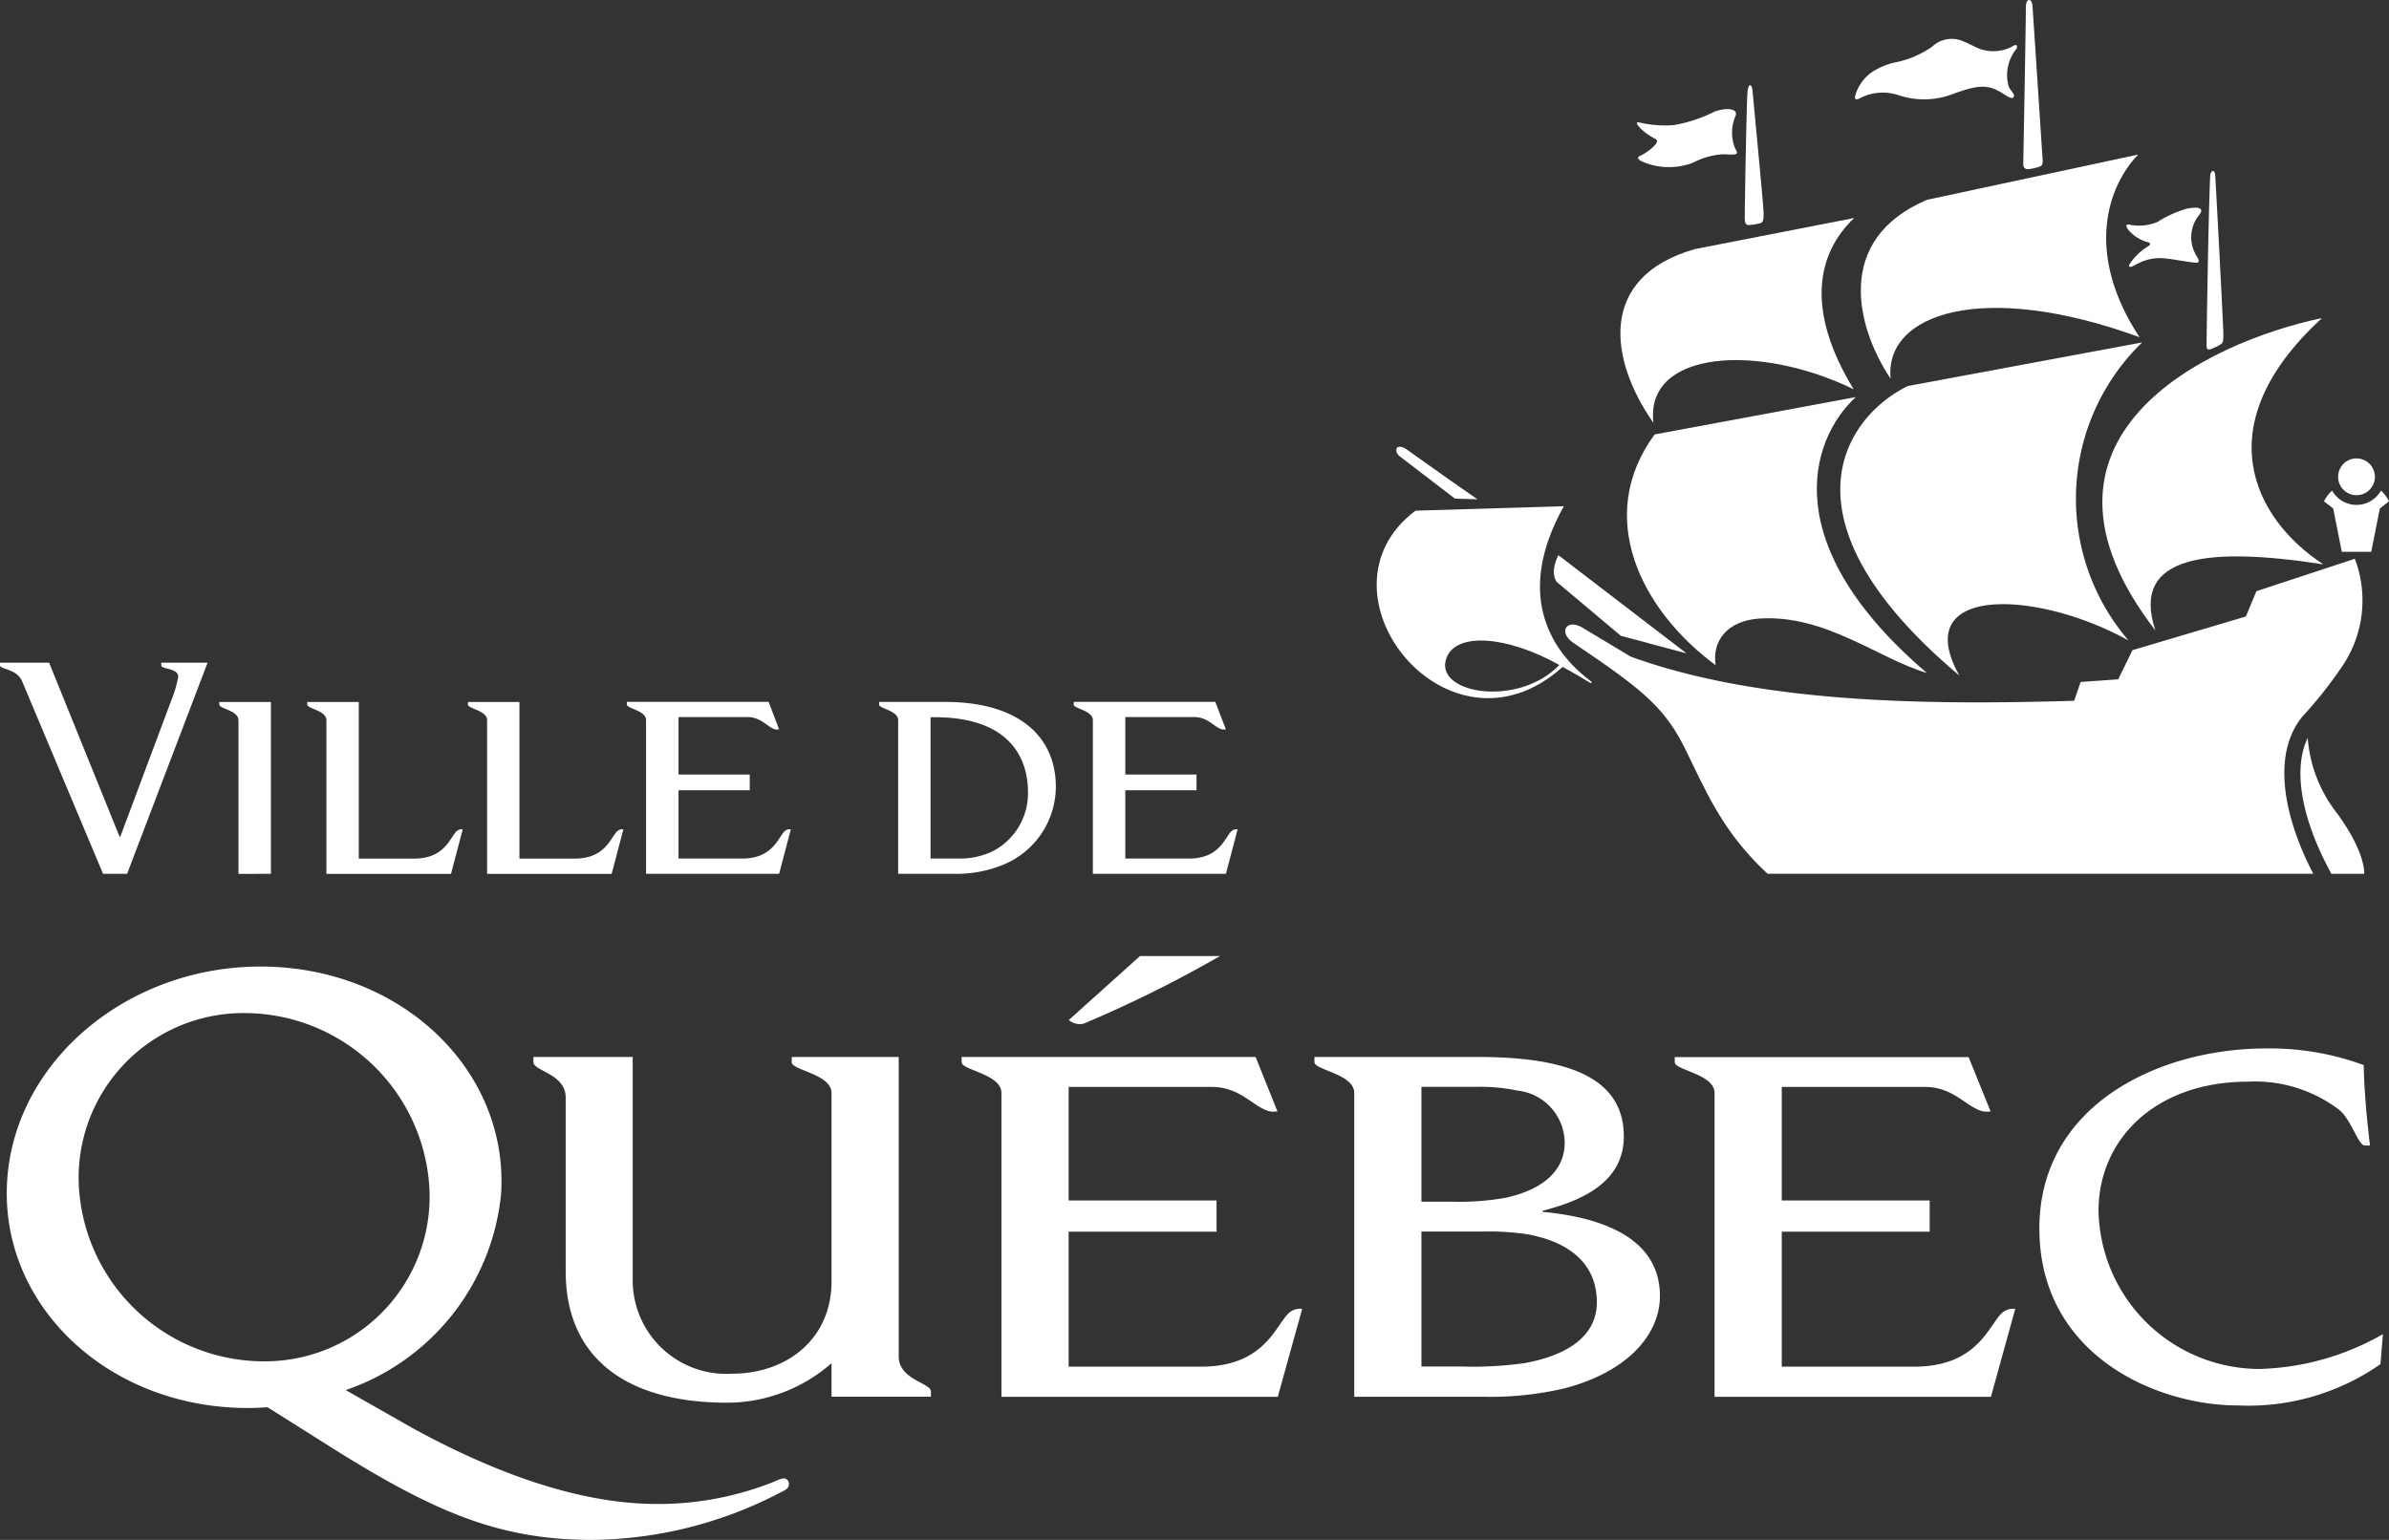 <svg id="Group_97" data-name="Group 97" xmlns="http://www.w3.org/2000/svg" xmlns:xlink="http://www.w3.org/1999/xlink" width="114.051" height="73.534" viewBox="0 0 114.051 73.534">
  <rect x="0" y="0" width="114.051" height="73.534" fill="#333333" stroke="none"/>
  <defs>
    <clipPath id="clip-path">
      <rect id="Rectangle_20" data-name="Rectangle 20" width="114.051" height="73.534" fill="#fff"/>
    </clipPath>
  </defs>
  <g id="Group_94" data-name="Group 94" clip-path="url(#clip-path)">
    <path id="Path_34" data-name="Path 34" d="M116.981,76.622c0,.2.916.284.916.744v7.341h6.352l.559-2.126a.372.372,0,0,0-.322.117c-.3.326-.573,1.28-2,1.28h-3.04V80.716h3.4v-.752h-3.4V77.221h3.289c.654,0,.937.47,1.317.586a.521.521,0,0,0,.195,0l-.505-1.313h-6.756Z" transform="translate(-65.724 -42.979)" fill="#fff"/>
    <path id="Path_35" data-name="Path 35" d="M99.329,84.708a5.9,5.9,0,0,0,2.4-.443,4.041,4.041,0,0,0,2.491-3.715c0-2.441-1.832-4.05-5.273-4.05H95.782v.124c0,.2.91.28.91.749v7.335Zm1.817-1.05a3.624,3.624,0,0,1-1.491.321H98.239v-6.75h.194c3.713,0,4.457,2.092,4.457,3.568a3.114,3.114,0,0,1-1.744,2.862" transform="translate(-53.814 -42.98)" fill="#fff"/>
    <path id="Path_36" data-name="Path 36" d="M0,72.353c0,.2.806.144,1.063.775L4.92,82.305H6.068L9.91,72.224H7.7v.129c0,.2.8.108.809.542A5.493,5.493,0,0,1,8.2,73.963L5.742,80.535H5.71L2.345,72.224H0Z" transform="translate(0 -40.578)" fill="#fff"/>
    <path id="Path_37" data-name="Path 37" d="M68.3,76.622c0,.2.915.284.915.744v7.341h6.352l.56-2.126a.372.372,0,0,0-.322.117c-.3.326-.573,1.28-2,1.28h-3.04V80.716h3.4v-.752h-3.4V77.221h3.29c.654,0,.936.47,1.316.586a.518.518,0,0,0,.195,0l-.5-1.313H68.3Z" transform="translate(-38.372 -42.979)" fill="#fff"/>
    <path id="Path_38" data-name="Path 38" d="M50.984,76.5v.124c0,.2.915.284.915.744v7.341h5.946l.559-2.126a.372.372,0,0,0-.322.117c-.3.326-.572,1.28-2,1.28H53.443V76.5Z" transform="translate(-28.645 -42.979)" fill="#fff"/>
    <path id="Path_39" data-name="Path 39" d="M33.478,76.5v.124c0,.2.914.284.914.744v7.341H40.34l.56-2.126a.372.372,0,0,0-.322.117c-.3.326-.572,1.28-2,1.28H35.937V76.5Z" transform="translate(-18.809 -42.979)" fill="#fff"/>
    <path id="Path_40" data-name="Path 40" d="M26.364,84.707V76.5H23.9v.124c0,.2.915.284.915.744v7.341Z" transform="translate(-13.431 -42.979)" fill="#fff"/>
    <path id="Path_41" data-name="Path 41" d="M117.165,107.422a59.058,59.058,0,0,0,6.506-3.228h-3.818l-3.4,3.057a.811.811,0,0,0,.709.172" transform="translate(-65.429 -58.54)" fill="#fff"/>
    <path id="Path_42" data-name="Path 42" d="M70.449,115.2v.251c0,.386,1.9.56,1.9,1.472v9c0,2.71-2.1,4.4-4.746,4.4a4.466,4.466,0,0,1-4.745-4.5V115.2H58.117v.249c0,.418,1.541.554,1.541,1.68v8.316c0,3.969,2.706,6.264,7.711,6.264a7.561,7.561,0,0,0,4.98-1.887v1.6h4.746v-.245c0-.42-1.538-.557-1.538-1.683V115.2Z" transform="translate(-32.652 -64.725)" fill="#fff"/>
    <path id="Path_43" data-name="Path 43" d="M237.981,118.9c-.153-1.283-.274-2.562-.3-3.841a12.973,12.973,0,0,0-4.669-.794c-5.081,0-10.815,2.684-10.815,8.6,0,5.985,5.5,8.448,9.491,8.448a11.011,11.011,0,0,0,6.792-1.972l.117-1.432a12.517,12.517,0,0,1-5.9,1.662,7.7,7.7,0,0,1-7.676-7.553c0-3.366,2.657-6.167,7.153-6.167a6.63,6.63,0,0,1,4.345,1.352c.58.483.9,1.695,1.213,1.695Z" transform="translate(-124.837 -64.198)" fill="#fff"/>
    <path id="Path_44" data-name="Path 44" d="M104.776,115.448c0,.387,1.9.562,1.9,1.471v14.509h13.193l1.164-4.2a.8.8,0,0,0-.67.23c-.632.646-1.188,2.53-4.163,2.53h-6.316v-6.446h7.061v-1.489h-7.061V116.63h6.834c1.36,0,1.945.932,2.735,1.159a1.11,1.11,0,0,0,.4.008L118.81,115.2H104.776Z" transform="translate(-58.867 -64.725)" fill="#fff"/>
    <path id="Path_45" data-name="Path 45" d="M182.473,115.448c0,.387,1.9.562,1.9,1.471v14.509h13.194l1.161-4.2a.8.8,0,0,0-.67.23c-.631.646-1.187,2.53-4.161,2.53h-6.316v-6.446h7.062v-1.489h-7.062V116.63h6.834c1.359,0,1.944.932,2.735,1.159a1.108,1.108,0,0,0,.4.008l-1.049-2.593H182.473Z" transform="translate(-102.52 -64.725)" fill="#fff"/>
    <path id="Path_46" data-name="Path 46" d="M143.214,115.2v.245c0,.386,1.9.561,1.9,1.471v14.509h6.174a15.477,15.477,0,0,0,3.835-.393c3.072-.794,4.585-2.6,4.585-4.417,0-2.715-2.647-3.742-5.6-4.02v-.052c2.212-.562,3.876-1.537,3.876-3.557,0-2.928-2.943-3.787-6.975-3.787Zm7.738,1.427a8.536,8.536,0,0,1,1.937.176,2.526,2.526,0,0,1,2.272,2.491c0,1.28-.967,2.229-2.83,2.632a12.523,12.523,0,0,1-2.514.185h-1.495v-5.483Zm.277,6.911a12.152,12.152,0,0,1,2.205.138c2.084.4,3.262,1.491,3.262,3.243,0,1.51-1.245,2.5-3.447,2.9a17.789,17.789,0,0,1-3.007.163h-1.92v-6.446Z" transform="translate(-80.463 -64.726)" fill="#fff"/>
    <path id="Path_47" data-name="Path 47" d="M38.078,130.045c0,.186-.146.28-.34.37a19.743,19.743,0,0,1-9.043,2.3c-4.309,0-7.332-1.228-12.068-4.165l-3.444-2.169c-.438.032-.881.043-1.328.03-6.511-.184-11.481-5.051-11.1-10.87s5.966-10.385,12.478-10.2,11.48,5.05,11.1,10.871a11.049,11.049,0,0,1-7.416,9.349l3.162,1.8C26.1,130.663,29.891,131,31.831,131a14.869,14.869,0,0,0,5.562-1.075,1.885,1.885,0,0,1,.427-.152.267.267,0,0,1,.258.274M12.136,107.558a7.864,7.864,0,0,0-7.957,8.315,8.853,8.853,0,0,0,8.773,8.315,7.864,7.864,0,0,0,7.957-8.313,8.855,8.855,0,0,0-8.774-8.317" transform="translate(-0.412 -59.18)" fill="#fff"/>
    <path id="Path_48" data-name="Path 48" d="M178.123,33.538c-2.087-2.97-2.7-6.955,1.981-8.294l7.607-1.485c-1.78,1.683-2.34,4.39-.026,8.178-4.507-2.2-9.965-1.884-9.562,1.6" transform="translate(-99.191 -13.349)" fill="#fff"/>
    <path id="Path_49" data-name="Path 49" d="M216.049,25.568c-2.661-4.036-1.5-7.256-.062-8.724L205.9,19.006c-4.472,1.9-3.356,6.133-1.735,8.542-.312-3.116,4.4-4.716,11.886-1.98" transform="translate(-113.906 -9.464)" fill="#fff"/>
    <path id="Path_50" data-name="Path 50" d="M206.193,53.228c-8.813-7.407-5.511-12.317-2.47-13.823l11.194-2.083a10.387,10.387,0,0,0-.647,14.234c-4.392-2.443-10.509-2.664-8.077,1.671" transform="translate(-112.652 -20.969)" fill="#fff"/>
    <path id="Path_51" data-name="Path 51" d="M183.6,53.85c-1.541.1-2.277,1.063-2.1,2.227-3.552-2.624-5.8-7.074-2.912-11.018l9.6-1.784c-2.273,2.121-3.7,7.125,3.4,13.175-2.319-.683-4.84-2.8-7.987-2.6" transform="translate(-99.597 -24.313)" fill="#fff"/>
    <path id="Path_52" data-name="Path 52" d="M239.547,34.663c-5.546,1.169-15.055,5.715-7.954,14.919-1.215-3.642,2.579-4,8.015-3.158-3.324-2.175-5.626-6.659-.061-11.761" transform="translate(-128.694 -19.475)" fill="#fff"/>
    <path id="Path_53" data-name="Path 53" d="M194.834,67.684l.308-.9,1.795-.126.68-1.393,5.416-1.608.5-1.208,4.7-1.547a5.6,5.6,0,0,1-.679,5.245,19.917,19.917,0,0,1-1.823,2.286c-1.405,1.711-1,4.583.518,7.511H180.2c-2.193-2.031-2.962-4-3.963-6.015s-2.189-2.9-5.308-5.009c-.732-.494-.35-1.2.453-.715l2.285,1.371c6.168,2.235,14.14,2.316,21.17,2.106" transform="translate(-95.813 -34.218)" fill="#fff"/>
    <path id="Path_54" data-name="Path 54" d="M154.931,51.163l1.074.032c-1.643-1.131-3.029-2.139-3.381-2.383-.532-.352-.627.113-.326.333Z" transform="translate(-85.471 -27.352)" fill="#fff"/>
    <path id="Path_55" data-name="Path 55" d="M169.517,60.508s-.43.778-.078,1.278L172.5,64.36l3.132.836Z" transform="translate(-95.119 -33.996)" fill="#fff"/>
    <path id="Path_56" data-name="Path 56" d="M190.227,9.669c.026-.46.214-.521.25-.074s.51,5.339.521,5.749-.034.505-.168.54a2.927,2.927,0,0,1-.5.08c-.143.01-.215-.039-.227-.281s.077-5.166.123-6.014" transform="translate(-106.806 -5.22)" fill="#fff"/>
    <path id="Path_57" data-name="Path 57" d="M220.58.368c-.008-.209.044-.363.147-.368s.156.129.166.28c.026.352.473,7.168.485,7.371s-.025.275-.2.324a2.8,2.8,0,0,1-.435.1c-.167.021-.289-.038-.289-.231s.132-7.127.121-7.475" transform="translate(-123.862 0)" fill="#fff"/>
    <path id="Path_58" data-name="Path 58" d="M240.586,18.9c.013-.312.216-.378.241-.063s.39,7.211.39,7.588-.028.426-.152.5a2.522,2.522,0,0,1-.389.189c-.176.077-.262.063-.262-.152s.082-6.05.172-8.062" transform="translate(-135.073 -10.467)" fill="#fff"/>
    <path id="Path_59" data-name="Path 59" d="M231.745,23.653c-.127-.21-.02-.222.071-.208a2.3,2.3,0,0,0,1.337-.12,5.664,5.664,0,0,1,1.378-.633c.62-.131.892-.026.62.3a1.688,1.688,0,0,0-.1,1.976c.124.205.136.318-.095.294-1.309-.149-1.855-.462-2.9.138-.229.13-.289.041-.209-.081a2.735,2.735,0,0,1,.858-.828c.179-.114.124-.169-.006-.21a1.809,1.809,0,0,1-.957-.631" transform="translate(-130.17 -12.719)" fill="#fff"/>
    <path id="Path_60" data-name="Path 60" d="M209.717,4.541a1.917,1.917,0,0,1-1.822.1c-.2-.1-.4-.2-.562-.263a1.357,1.357,0,0,0-1.539.228,4.634,4.634,0,0,1-1.786.757,3.331,3.331,0,0,0-1.116.478,2.065,2.065,0,0,0-.744,1.019c-.083.25-.032.3.149.235a2.366,2.366,0,0,1,1.836-.189,3.836,3.836,0,0,0,2.675-.048c1.055-.382,1.555-.466,2.192-.115.264.146.573.41.678.277s-.178-.337-.234-.523a1.991,1.991,0,0,1,.369-1.781c.065-.085.032-.234-.1-.173" transform="translate(-113.552 -2.379)" fill="#fff"/>
    <path id="Path_61" data-name="Path 61" d="M183.033,13.749a2.018,2.018,0,0,1,.032-1.548c.109-.3-.336-.415-.988-.2a6.978,6.978,0,0,1-1.969.654,5.433,5.433,0,0,1-1.623-.122c-.2-.047-.165.054.024.267a3.092,3.092,0,0,0,.727.516c.12.064.094.165-.053.326a2.546,2.546,0,0,1-.7.492c-.07.037-.182.118.141.271a3.216,3.216,0,0,0,2.413.041,3.529,3.529,0,0,1,1.415-.4c.661.024.785.057.584-.288" transform="translate(-100.205 -6.68)" fill="#fff"/>
    <path id="Path_62" data-name="Path 62" d="M256.506,50.838a.878.878,0,1,1-.878-.878.879.879,0,0,1,.878.878" transform="translate(-143.128 -28.069)" fill="#fff"/>
    <path id="Path_63" data-name="Path 63" d="M255.929,53.471a1.339,1.339,0,0,1-2.333,0,1.656,1.656,0,0,0-.386.512l.439.341.411,2.068h1.406l.409-2.068.438-.341a1.623,1.623,0,0,0-.384-.512" transform="translate(-142.262 -30.042)" fill="#fff"/>
    <path id="Path_64" data-name="Path 64" d="M250.991,80.417c-.685,1.412-.353,3.642.945,6.141l.181.351h1.568s.109-.96-1.283-2.877a6.614,6.614,0,0,1-1.411-3.615" transform="translate(-140.82 -45.181)" fill="#fff"/>
    <path id="Path_65" data-name="Path 65" d="M160.18,63.495c.122.092.1.169-.034.083s-.867-.522-1.273-.733c-5.463,4.919-12.194-3.577-7.024-7.462l7.082-.213c-2.268,4.067-.777,6.792,1.249,8.325m-1.463-.743c-2.486-1.389-4.92-1.584-5.387-.339-.639,1.707,3.418,2.4,5.387.339" transform="translate(-84.274 -30.997)" fill="#fff"/>
  </g>
</svg>
